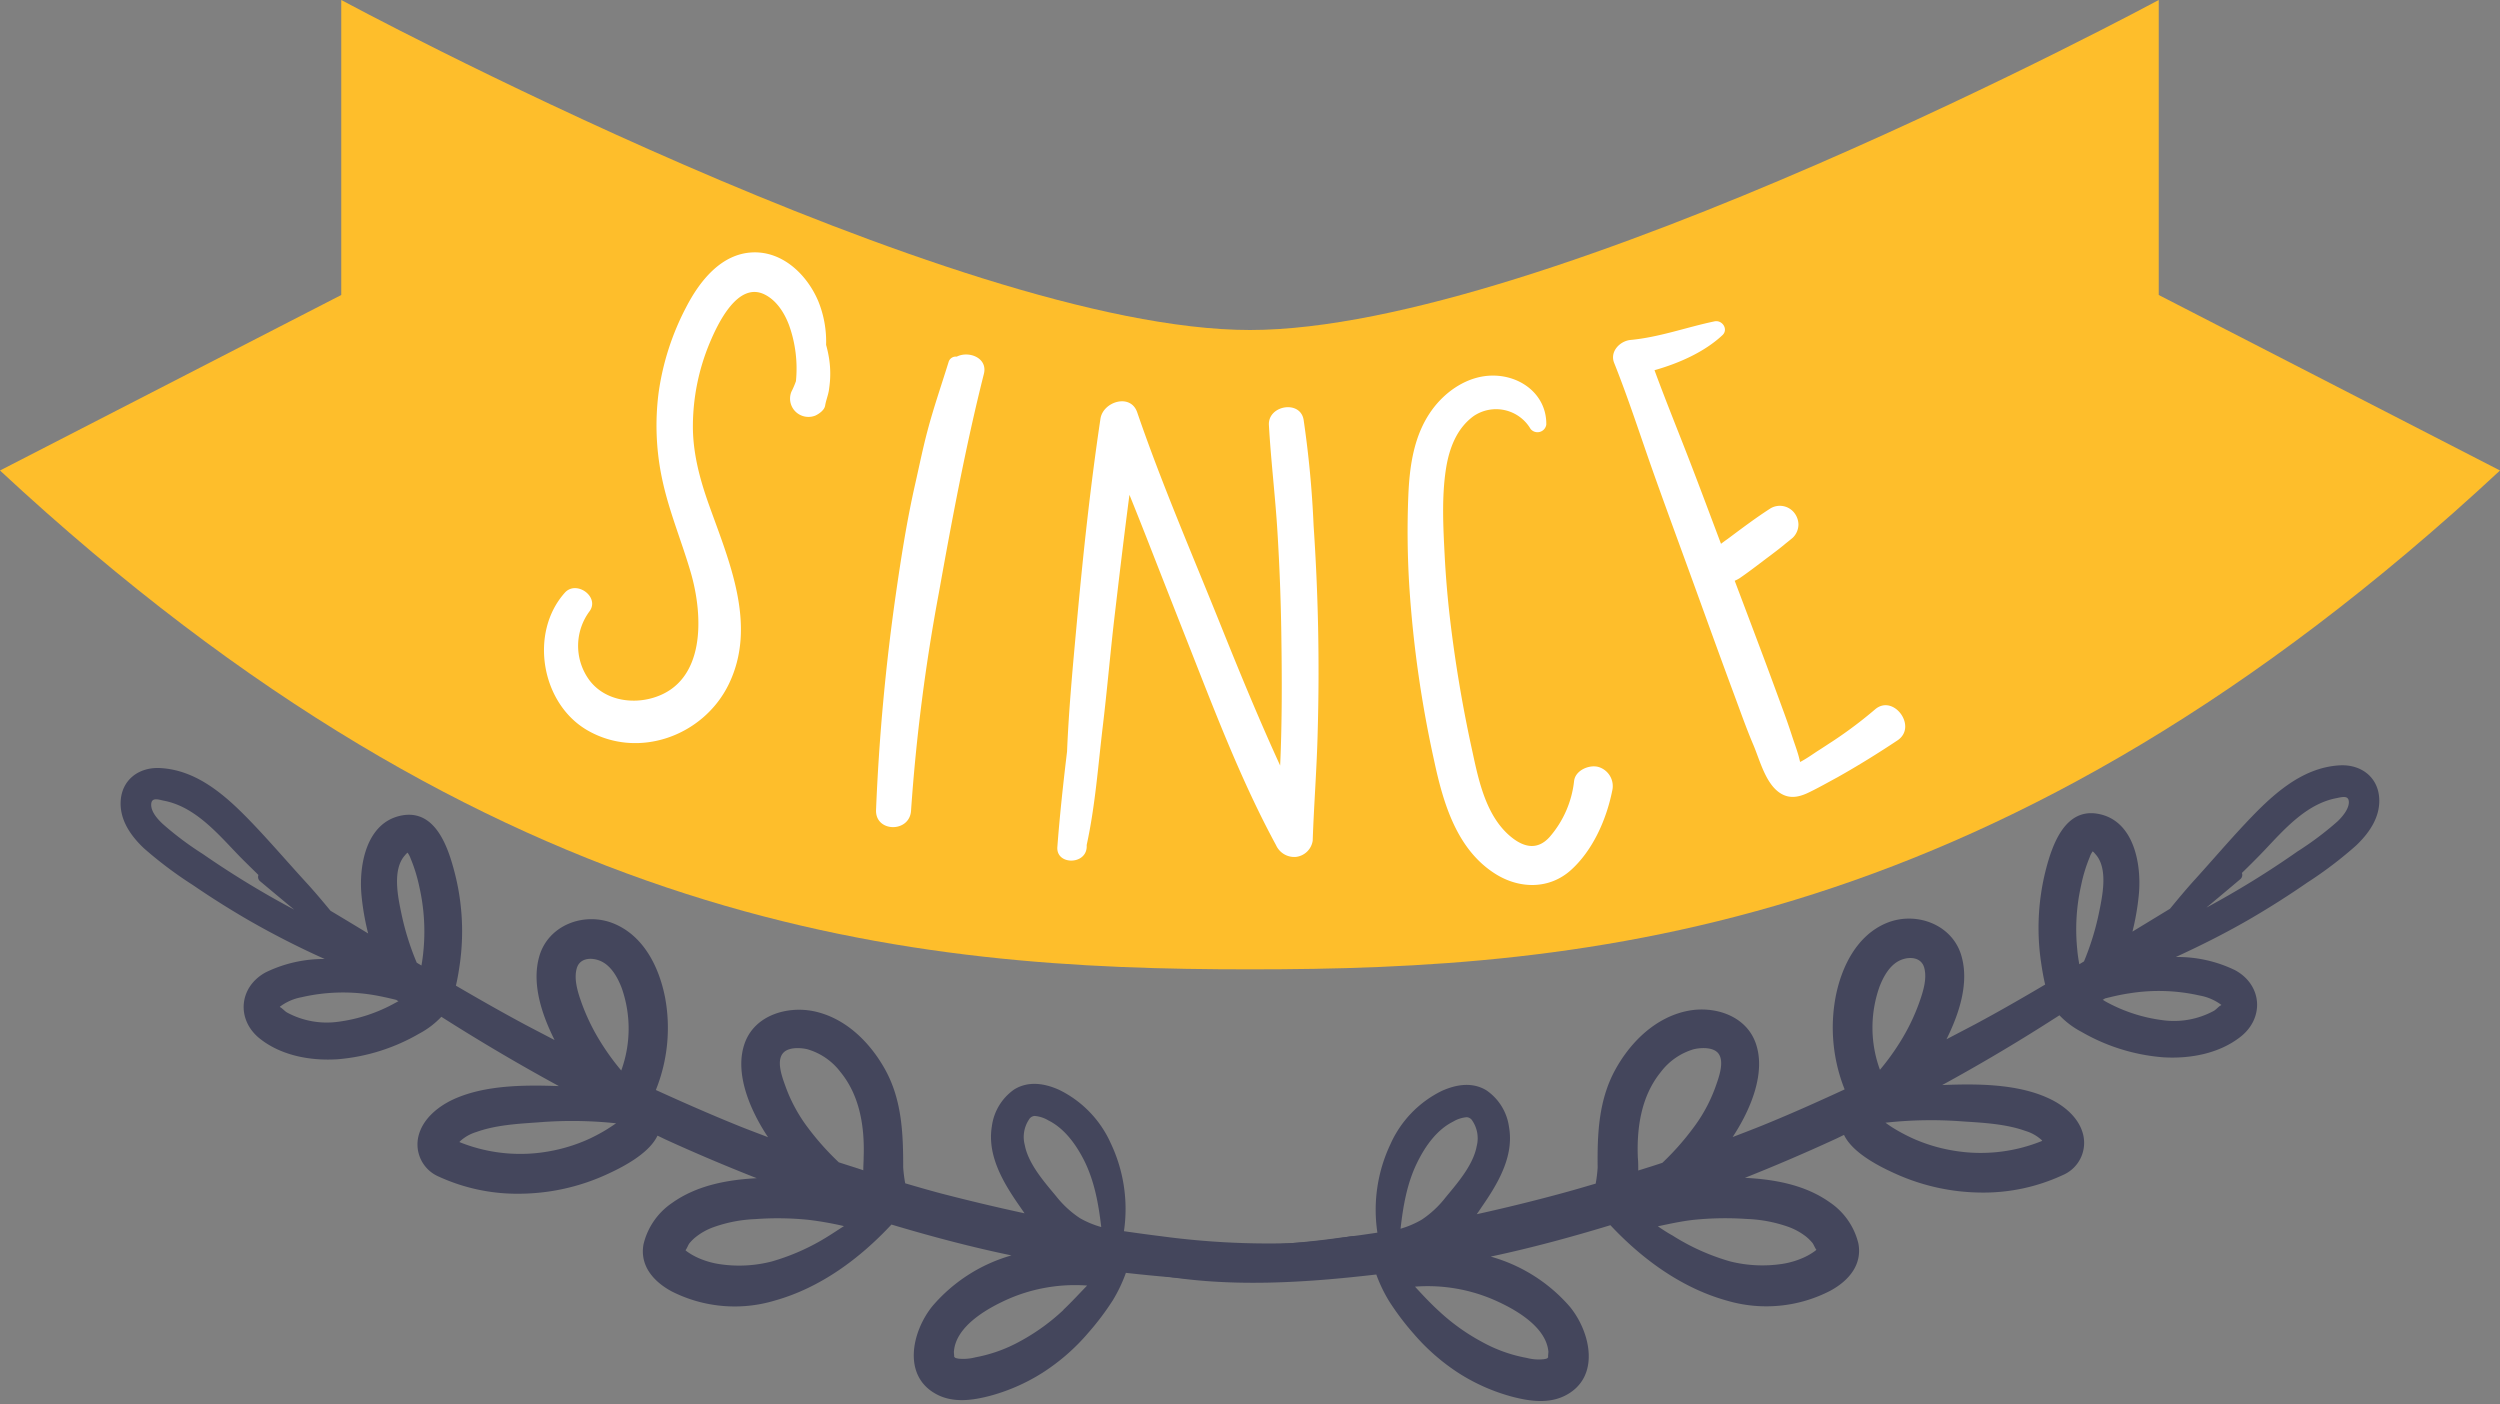 <?xml version="1.0" encoding="UTF-8" standalone="no"?><svg xmlns="http://www.w3.org/2000/svg" xmlns:xlink="http://www.w3.org/1999/xlink" fill="#000000" height="280.8" preserveAspectRatio="xMidYMid meet" version="1" viewBox="0.0 109.9 500.0 280.8" width="500" zoomAndPan="magnify"><rect x="0.0" y="109.9" width="500.0" height="280.8" fill="#808080" stroke="none"/><g><g id="change1_1"><path d="M431.75,168.9v-59s-122.46,66-181.75,66-181.75-66-181.75-66v59L0,204c99.77,92.74,182.71,99.77,250,99.77s150.23-7,250-99.77Z" fill="#febe2b"/></g><g id="change2_1"><path d="M165.78,181.38a23.2,23.2,0,0,0-.56-2.5,21.43,21.43,0,0,0-1.56-8.73c-2.21-5.25-7.06-10-13.11-9.77-6.35.24-10.67,5.81-13.34,11a52.28,52.28,0,0,0-5.48,17,51.31,51.31,0,0,0,.72,17.43c1.35,6.36,3.9,12.38,5.71,18.61,2.52,8.69,3,21.8-7.41,25-4.62,1.44-10.19.39-13.07-3.76a11.59,11.59,0,0,1,.27-13.56c2-2.88-2.72-6.24-5-3.64-7.12,8-4.74,22.14,4.53,27.5,10.16,5.87,23.17,1.16,28.23-9.13,5.81-11.82.1-24.7-3.93-36-1.85-5.19-3.26-10.49-3.2-16a43.49,43.49,0,0,1,3.33-16.27c1.57-3.76,5.59-12.43,11-9.77,2.42,1.19,4,3.73,4.91,6.17a25.76,25.76,0,0,1,1.37,11.17,17.12,17.12,0,0,1-.91,2.12,3.65,3.65,0,0,0,2,4.75,3.7,3.7,0,0,0,2.83,0c.74-.36,1.78-1.08,1.92-2,.18-1.08.59-2,.76-3.11.08-.57.15-1.15.2-1.73A19.7,19.7,0,0,0,165.78,181.38Z" fill="#ffffff"/></g><g id="change2_2"><path d="M191.35,181.23a1.5,1.5,0,0,0-1.64,1.1c-1.42,4.58-3,9.13-4.22,13.76-.93,3.5-1.65,7.07-2.45,10.6-1.63,7.17-2.78,14.49-3.83,21.76a426.92,426.92,0,0,0-4,43.42c-.2,4.52,6.73,4.64,7,.15a377.26,377.26,0,0,1,5.56-43.53c2.62-14.62,5.37-29.38,9-43.79C197.61,181.48,193.76,180,191.35,181.23Z" fill="#ffffff"/></g><g id="change2_3"><path d="M263.62,235.4q-.21-10.2-.9-20.38a205.66,205.66,0,0,0-2-21.18c-.69-4-7.16-2.88-6.94,1.07.4,7.14,1.28,14.24,1.71,21.38q.62,10.07.77,20.15c.13,8.81.17,17.72-.23,26.57-4.18-9.12-8-18.4-11.75-27.72-5.71-14.25-11.86-28.4-16.84-42.92-1.33-3.88-6.84-2.14-7.35,1.28-2,13.37-3.44,26.81-4.68,40.27-.79,8.66-1.64,17.47-2,26.27-.76,6.36-1.46,12.72-1.94,19.11-.26,3.44,5.14,3.62,5.8.53h0a2.75,2.75,0,0,0,.07-.72c0-.07,0-.14,0-.22,1.73-7.92,2.29-16,3.25-24,.81-6.82,1.41-13.66,2.18-20.49,1-8.52,2-17,3.12-25.54q1.74,4.3,3.44,8.63,4.14,10.59,8.31,21.17C243,252.26,248.2,266,255.21,278.94a4,4,0,0,0,4,2.34,3.84,3.84,0,0,0,3.33-3.24c.25-7.29.83-14.55,1-21.84Q263.83,245.81,263.62,235.4Z" fill="#ffffff"/></g><g id="change2_4"><path d="M319.65,263.28c-1.83-.48-4.58.68-4.83,2.81a20.47,20.47,0,0,1-4.9,11.21c-2.26,2.51-4.82,2.21-7.42.21-5.17-4-6.71-11.2-8-17.22A269.82,269.82,0,0,1,290,233.64q-.74-6.34-1.07-12.72c-.29-5.64-.61-11.73.28-17.35.64-4,2.13-8,5.54-10.47a8,8,0,0,1,11.36,2.58,1.78,1.78,0,0,0,3.15-.87c.08-5.89-5-9.81-10.7-9.79-4.94,0-9.47,3.08-12.26,7-3.51,4.92-4.38,11-4.63,16.89a176.55,176.55,0,0,0,.22,18.69,230.73,230.73,0,0,0,4.95,34.49c1.81,8.44,4.52,17.76,12.29,22.62,4.8,3,10.74,3.09,15.06-.8s7.07-10,8.24-15.8A4,4,0,0,0,319.65,263.28Z" fill="#ffffff"/></g><g id="change2_5"><path d="M375,251.79a86.67,86.67,0,0,1-8.51,6.39c-1,.64-1.94,1.28-2.93,1.9-.79.5-2.2,1.53-3.54,2.22-.09-.37-.18-.77-.31-1.24-.39-1.38-.91-2.74-1.35-4.11q-.85-2.62-1.82-5.22-1.85-5.07-3.73-10.11-2.92-7.78-5.87-15.57a6.46,6.46,0,0,0,1-.52c1.84-1.26,3.62-2.64,5.42-4,1.55-1.16,3.1-2.31,4.55-3.6l-.72.64,1.37-1.13a3.75,3.75,0,0,0,1.13-2.62,3.88,3.88,0,0,0-.77-2.27,3.67,3.67,0,0,0-4.78-1c-2.95,1.89-5.74,4-8.57,6.11-.46.32-.92.66-1.37,1-2.12-5.63-4.22-11.27-6.39-16.88-2.3-5.94-4.71-11.86-6.91-17.84,4.92-1.39,10-3.65,13.58-7,1.25-1.15,0-3.09-1.57-2.77-5.64,1.18-11,3.17-16.8,3.72-2.1.2-4.18,2.3-3.29,4.56,3,7.51,5.45,15.22,8.16,22.82,2.65,7.43,5.39,14.84,8.08,22.26,2.6,7.18,5.2,14.37,7.86,21.54,1.22,3.28,2.38,6.59,3.75,9.8s2.59,8.42,6,10c1.78.82,3.55.28,5.2-.53,1.92-.93,3.8-2,5.65-3,4.08-2.29,8.09-4.78,12-7.38C383.57,255.22,378.67,248.61,375,251.79Z" fill="#ffffff"/></g><g id="change3_1"><path d="M269.93,357.2a98.44,98.44,0,0,1-12,1.34,160.44,160.44,0,0,1-25.73-1.4c-2.47-.3-4.94-.65-7.41-1a30.61,30.61,0,0,0-2.64-17.59,21.79,21.79,0,0,0-10.32-10.68c-2.9-1.31-6.17-1.83-9-.07a10.64,10.64,0,0,0-4.45,7.31c-1,5.9,2.3,11.36,5.53,16l1,1.45q-8.47-1.83-16.81-4c-2.36-.63-4.71-1.31-7.06-2a28.32,28.32,0,0,1-.4-3.17c0-6.85-.25-13.62-3.71-19.76-3.07-5.45-8-10.26-14.35-11.52-5.26-1-11.51.86-13.56,6.23-2.32,6.12,1.1,13.78,4.59,19-1.92-.74-3.85-1.45-5.76-2.22-5.62-2.27-11.17-4.71-16.68-7.22A33.23,33.23,0,0,0,133,309.32c-1.19-6-4.23-12.2-10.18-14.68s-13.26.27-15,6.66c-1.5,5.43.56,11.55,3.1,16.61-1.91-1-3.84-2-5.74-3-4.73-2.53-9.38-5.18-14-7.88.38-1.59.63-3.21.85-4.81A46.9,46.9,0,0,0,90.82,284c-1.32-5-3.9-12.28-10.51-11-7.1,1.38-8.59,10.06-8,16.05a50.24,50.24,0,0,0,1.32,7.54q-3.75-2.28-7.53-4.54c-1.58-1.91-3.16-3.8-4.84-5.63-3.44-3.75-6.76-7.62-10.26-11.32-5.1-5.37-11.14-11.2-19-11.59-4.21-.21-7.68,2.33-7.87,6.73-.16,3.74,2.08,6.89,4.68,9.34a80.51,80.51,0,0,0,9.78,7.34q5.32,3.64,10.92,6.9a171,171,0,0,0,15.43,7.88,26.48,26.48,0,0,0-11.8,2.67c-5.41,2.94-5.92,9.55-1.09,13.32,4.33,3.39,10.16,4.41,15.52,4.06a38.85,38.85,0,0,0,16.28-5.13,17.06,17.06,0,0,0,4.42-3.36c1.27.8,2.54,1.61,3.82,2.4q9.66,6,19.69,11.46c-6.81-.25-14.83-.24-21.12,2.66-3,1.39-6,3.8-6.91,7.13a7,7,0,0,0,4,8.31,37.65,37.65,0,0,0,16.59,3.42,42.34,42.34,0,0,0,16.66-3.7c3.3-1.48,8.75-4.22,10.5-7.91.59.27,1.17.57,1.76.84,6,2.74,12,5.27,18.09,7.67-5.93.31-12,1.44-16.92,4.94a13.87,13.87,0,0,0-5.73,8.29c-.78,4.31,2.06,7.48,5.64,9.41A27.84,27.84,0,0,0,155,370c9.06-2.55,16.92-8.35,23.29-15.19,7.87,2.35,15.88,4.49,24,6.17a32.53,32.53,0,0,0-15.76,10.09c-4.21,5.15-6.19,14.26,1.06,17.83,3.25,1.6,7,1.06,10.37.18a38.17,38.17,0,0,0,10.56-4.64,41.31,41.31,0,0,0,9.2-8.05,53.76,53.76,0,0,0,4.83-6.41,30.19,30.19,0,0,0,2.63-5.51c14.32,1.6,29.14,2.51,43.26,0,2.38-.42,5.8-.71,6-3.79C274.53,358.06,272.26,356.83,269.93,357.2ZM40.55,280.69a63.31,63.31,0,0,1-8-6c-1-.93-2.36-2.42-2.31-3.9s1.38-1,2.53-.75c6,1.14,10.43,6.18,14.44,10.39,1.46,1.54,3,3,4.48,4.47a1.09,1.09,0,0,0,.31,1.23c2.28,1.91,4.55,3.81,6.84,5.7A181.8,181.8,0,0,1,40.55,280.69ZM79,310.51a31.9,31.9,0,0,1-11.26,3.73,16.73,16.73,0,0,1-10.32-1.83c-.49-.28-1-.9-1.44-1.1a.21.21,0,0,1,0-.07,10.28,10.28,0,0,1,4.31-1.89,36.94,36.94,0,0,1,14.21-.48c1.59.26,3.17.62,4.74,1a3.57,3.57,0,0,0,.45.27ZM84.29,303l-.94-.56a53.49,53.49,0,0,1-3-9.5c-.71-3.38-2-9.07.66-12a3,3,0,0,1,.5-.51,4.43,4.43,0,0,1,.61,1.16,31.28,31.28,0,0,1,1.73,5.6,40.31,40.31,0,0,1,.8,13.23Q84.52,301.72,84.29,303Zm37.27,32.66a35.45,35.45,0,0,1-3.89,2.09,33.2,33.2,0,0,1-8,2.44,32.47,32.47,0,0,1-17.21-1.65l-.58-.23.11-.14a8.42,8.42,0,0,1,3.29-1.87c3.86-1.4,8.35-1.65,12.4-1.93a83.17,83.17,0,0,1,15.54.19C122.65,334.94,122.12,335.31,121.56,335.65ZM124.25,324a48.15,48.15,0,0,1-4-5.49,41.16,41.16,0,0,1-3.81-7.7c-.78-2.14-1.73-4.92-1.1-7.2.54-2,2.64-2.26,4.38-1.66,2.37.81,3.75,3.31,4.61,5.52A24.5,24.5,0,0,1,124.25,324Zm41.62,33a44.11,44.11,0,0,1-11.5,5.19,26.13,26.13,0,0,1-10.49.53,16.35,16.35,0,0,1-4.33-1.28,12.26,12.26,0,0,1-2.11-1.21,1.87,1.87,0,0,1-.34-.29c.26-.29.56-1.09.76-1.35a8.52,8.52,0,0,1,1.39-1.36,12.47,12.47,0,0,1,3.41-1.88,28.07,28.07,0,0,1,8.42-1.63,61.11,61.11,0,0,1,10.65.15,66.82,66.82,0,0,1,7.06,1.25C167.82,355.74,166.86,356.38,165.87,357Zm1.95-14.58a54.11,54.11,0,0,1-6.17-6.89,31.4,31.4,0,0,1-4.45-8.08c-.66-1.84-2-5.18-.64-6.87.95-1.21,3.24-1.21,4.88-.84a12.73,12.73,0,0,1,6.64,4.55c3.93,4.79,4.87,11.08,4.65,17.11,0,.76-.07,1.64-.07,2.55C171.05,343.4,169.43,342.92,167.82,342.38Zm44.87,29.47a41.36,41.36,0,0,1-8.59,6.22,29.56,29.56,0,0,1-9,3.25,9.65,9.65,0,0,1-3.41.27c-.65-.13-.7-.14-.9-.49.12.2-.05-.74,0-1,.44-5.22,7.12-8.83,11.31-10.63a33.4,33.4,0,0,1,15.32-2.5C215.88,368.61,214.34,370.28,212.69,371.85ZM216,353.54a20.14,20.14,0,0,1-4.75-4.37c-2.4-2.89-5.58-6.48-6.3-10.28a6.31,6.31,0,0,1,.84-5.07,1.42,1.42,0,0,1,1.14-.73,6.33,6.33,0,0,1,2.74.89c3.19,1.58,5.5,4.75,7.15,8,2.09,4.18,2.89,8.74,3.43,13.33A18.82,18.82,0,0,1,216,353.54Z" fill="#44465c"/></g><g id="change3_2"><path d="M226,361.21c.18,3.08,3.6,3.36,6,3.77,14.13,2.44,28.94,1.48,43.26-.18a29.52,29.52,0,0,0,2.66,5.49,53.81,53.81,0,0,0,4.85,6.4,41.76,41.76,0,0,0,9.23,8,38.28,38.28,0,0,0,10.58,4.59c3.37.87,7.12,1.39,10.37-.22,7.23-3.6,5.22-12.71,1-17.84a32.56,32.56,0,0,0-15.81-10c8.08-1.72,16.08-3.89,23.94-6.28,6.39,6.82,14.28,12.59,23.35,15.1a27.82,27.82,0,0,0,20.65-2c3.58-1.94,6.4-5.12,5.6-9.43a13.85,13.85,0,0,0-5.76-8.27c-4.92-3.48-11-4.58-16.94-4.87,6.08-2.42,12.11-5,18.05-7.74.6-.27,1.18-.57,1.77-.85,1.76,3.68,7.22,6.4,10.53,7.87A42.35,42.35,0,0,0,396,348.41a37.58,37.58,0,0,0,16.57-3.5,7,7,0,0,0,4-8.32c-.92-3.33-3.93-5.73-7-7.1-6.3-2.87-14.33-2.85-21.13-2.58q10-5.46,19.64-11.53l3.81-2.42a16.89,16.89,0,0,0,4.44,3.33,38.62,38.62,0,0,0,16.3,5.07c5.36.33,11.18-.72,15.5-4.12,4.81-3.8,4.28-10.41-1.15-13.32a26.33,26.33,0,0,0-11.81-2.62c5.24-2.41,10.39-5,15.4-7.94q5.58-3.28,10.89-6.95a79.7,79.7,0,0,0,9.74-7.39c2.6-2.46,4.82-5.62,4.65-9.36-.21-4.39-3.69-6.92-7.9-6.69-7.83.43-13.85,6.27-18.92,11.67-3.49,3.71-6.79,7.59-10.22,11.36-1.66,1.84-3.24,3.74-4.81,5.65l-7.51,4.57a49.94,49.94,0,0,0,1.29-7.54c.54-6-1-14.66-8.1-16-6.61-1.26-9.17,6.05-10.47,11A47.09,47.09,0,0,0,408.16,302c.23,1.6.49,3.22.87,4.81-4.6,2.72-9.24,5.39-14,7.94-1.9,1-3.82,2-5.73,3,2.51-5.06,4.56-11.19,3-16.62-1.78-6.38-9.17-9.07-15.05-6.6s-8.95,8.7-10.12,14.72a33.34,33.34,0,0,0,1.8,18.53c-5.5,2.54-11,5-16.65,7.29-1.91.77-3.83,1.5-5.75,2.24,3.47-5.27,6.86-12.93,4.51-19.05-2.07-5.36-8.32-7.24-13.58-6.17-6.31,1.29-11.26,6.11-14.31,11.58-3.43,6.15-3.7,12.93-3.62,19.77a28.4,28.4,0,0,1-.39,3.18c-2.34.69-4.69,1.38-7,2-5.54,1.5-11.15,2.88-16.79,4.12.35-.49.7-1,1-1.46,3.2-4.63,6.5-10.1,5.45-16a10.62,10.62,0,0,0-4.48-7.29c-2.83-1.75-6.09-1.21-9,.11a21.73,21.73,0,0,0-10.27,10.72,30.65,30.65,0,0,0-2.57,17.61c-2.47.37-4.94.73-7.4,1A159.26,159.26,0,0,1,242.43,359a102.42,102.42,0,0,1-12-1.29C228.11,357.35,225.85,358.59,226,361.21Zm215.26-69.77q3.42-2.85,6.82-5.72a1.1,1.1,0,0,0,.3-1.23c1.51-1.47,3-2.95,4.47-4.49,4-4.23,8.41-9.3,14.39-10.46,1.14-.22,2.49-.65,2.53.75s-1.32,3-2.29,3.91a63.56,63.56,0,0,1-8,6A181.59,181.59,0,0,1,441.25,291.44Zm-20.71,18.42a3.57,3.57,0,0,0,.45-.27c1.56-.39,3.14-.77,4.73-1a37,37,0,0,1,14.22.42,10.22,10.22,0,0,1,4.32,1.87l-.05.07c-.47.2-.94.82-1.43,1.11a16.72,16.72,0,0,1-10.32,1.87,31.87,31.87,0,0,1-11.27-3.68Zm-5.06-9.69a40,40,0,0,1,.74-13.23,30.2,30.2,0,0,1,1.71-5.6,4,4,0,0,1,.6-1.17,3,3,0,0,1,.5.51c2.7,2.88,1.41,8.58.71,12a53.33,53.33,0,0,1-2.95,9.5l-.94.57C415.7,301.87,415.57,301,415.48,300.17ZM377.1,334.44a83.05,83.05,0,0,1,15.53-.25c4.05.26,8.54.5,12.41,1.88a8.36,8.36,0,0,1,3.3,1.85l.11.15-.58.23a32.56,32.56,0,0,1-17.2,1.72,33.07,33.07,0,0,1-8.05-2.41,36.52,36.52,0,0,1-3.91-2.07C378.16,335.2,377.62,334.83,377.1,334.44Zm-1.23-27.11c.84-2.21,2.22-4.72,4.58-5.54,1.74-.61,3.84-.33,4.39,1.64.64,2.28-.3,5.06-1.07,7.2a40.91,40.91,0,0,1-3.78,7.72,48.13,48.13,0,0,1-4,5.51A24.5,24.5,0,0,1,375.87,307.33Zm-44.3,47.83c2.33-.49,4.65-1,7.05-1.28a62.22,62.22,0,0,1,10.66-.19,28,28,0,0,1,8.42,1.59,12.92,12.92,0,0,1,3.42,1.87,8.94,8.94,0,0,1,1.39,1.36c.21.26.51,1.06.77,1.34a2.28,2.28,0,0,1-.34.29,12.36,12.36,0,0,1-2.11,1.23,16.7,16.7,0,0,1-4.32,1.3,26.5,26.5,0,0,1-10.49-.49A44.09,44.09,0,0,1,334.5,357C333.51,356.46,332.54,355.82,331.57,355.16ZM327.65,344c0-.91,0-1.79-.08-2.54-.25-6,.67-12.33,4.58-17.14a12.75,12.75,0,0,1,6.62-4.58c1.64-.37,3.92-.38,4.88.82,1.34,1.69.05,5-.61,6.88a31.06,31.06,0,0,1-4.42,8.09,53.35,53.35,0,0,1-6.14,6.93C330.88,343,329.26,343.5,327.65,344ZM283,367.23a33.37,33.37,0,0,1,15.32,2.44c4.21,1.78,10.9,5.36,11.36,10.58,0,.29-.14,1.23,0,1-.19.35-.24.36-.89.49a9.41,9.41,0,0,1-3.41-.25,29.2,29.2,0,0,1-9-3.22,41,41,0,0,1-8.62-6.18C286.09,370.56,284.53,368.9,283,367.23Zm-2.89-11.58c.52-4.59,1.3-9.16,3.38-13.34,1.63-3.3,3.93-6.48,7.11-8.07a6.39,6.39,0,0,1,2.74-.9,1.42,1.42,0,0,1,1.14.72,6.32,6.32,0,0,1,.86,5.07c-.7,3.8-3.87,7.41-6.26,10.3a20,20,0,0,1-4.73,4.4A18.58,18.58,0,0,1,280.09,355.65Z" fill="#44465c"/></g></g></svg>